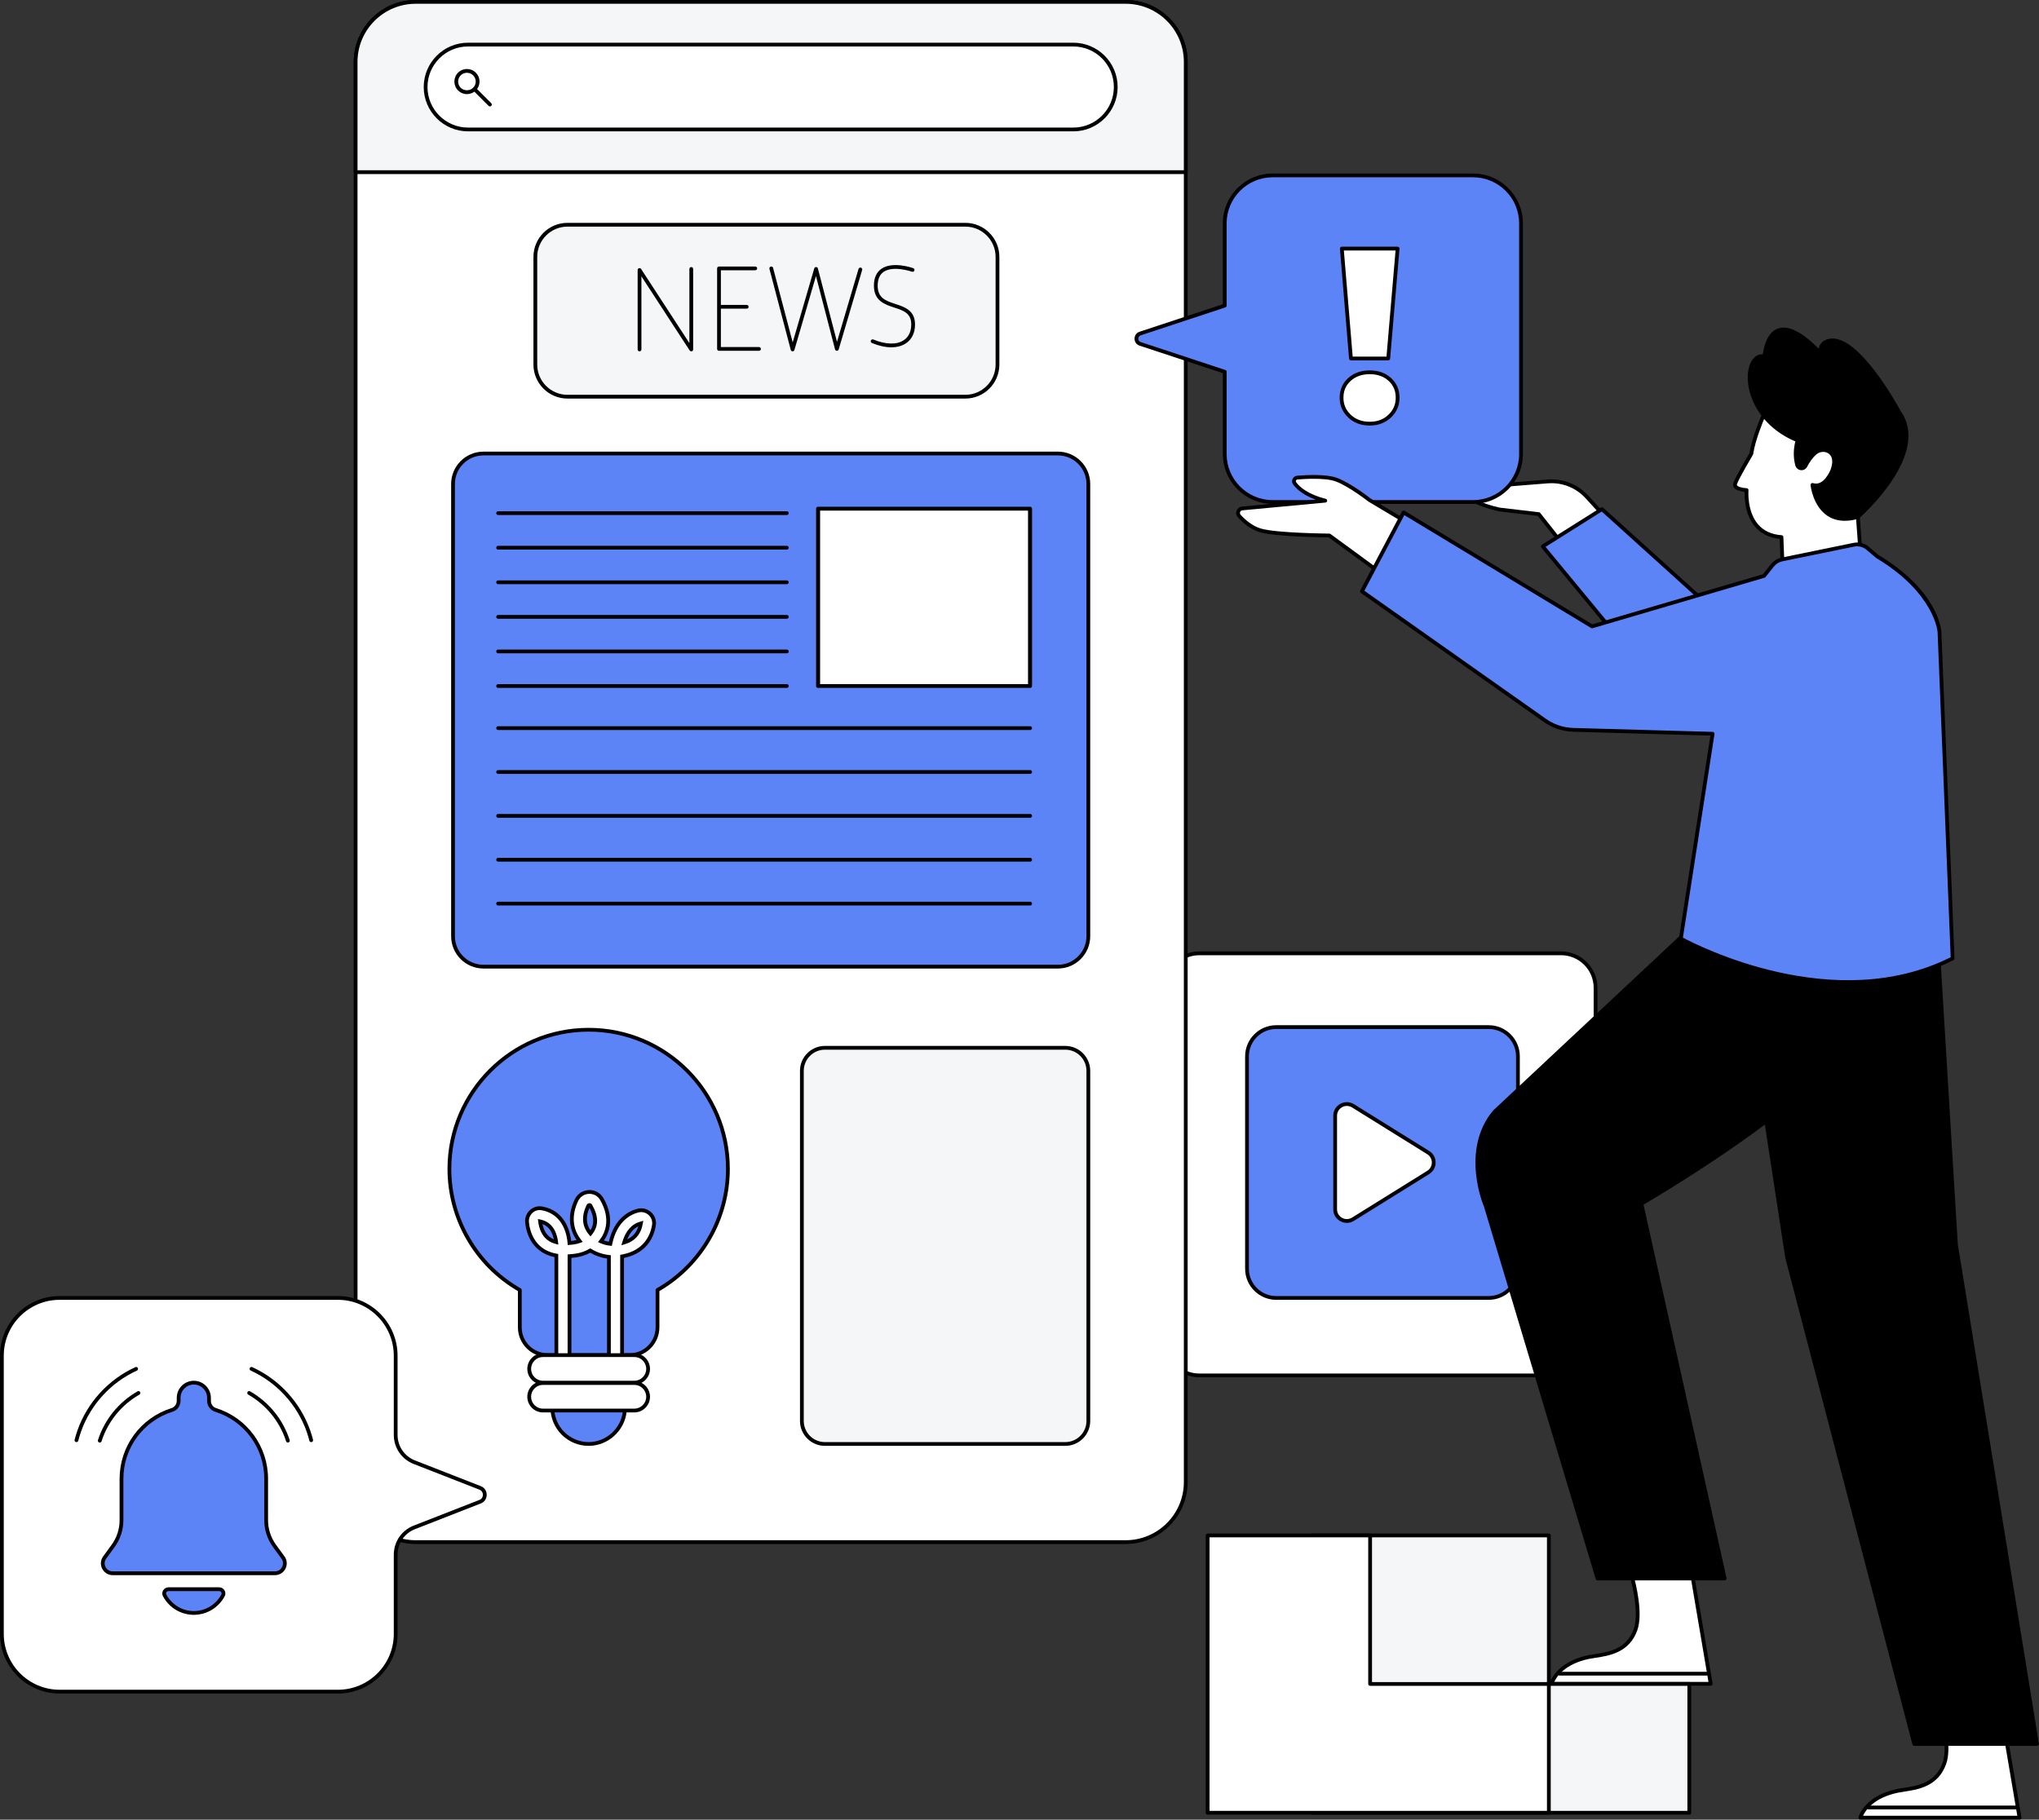 <?xml version="1.0" encoding="UTF-8"?>
<!DOCTYPE svg PUBLIC '-//W3C//DTD SVG 1.0//EN'
          'http://www.w3.org/TR/2001/REC-SVG-20010904/DTD/svg10.dtd'>
<svg height="402.4" preserveAspectRatio="xMidYMid meet" version="1.0" viewBox="0.0 0.0 450.8 402.4" width="450.8" xmlns="http://www.w3.org/2000/svg" xmlns:xlink="http://www.w3.org/1999/xlink" zoomAndPan="magnify"
><rect x="0.0" y="0.0" width="450.8" height="402.4" fill="#333333" stroke="none"/><g
  ><g
    ><g id="change1_4"
      ><path d="M446.496,401.95h-35.199c0,0,1.151-4.441,8.224-5.921c2.941-0.615,8.389-0.493,10.362-6.086 c1.489-4.219-1.031-12.501-1.031-12.501h13.488L446.496,401.95z" fill="#FFF"
      /></g
      ><g id="change2_8"
      ><path d="M446.497,402.366h-35.199c-0.129,0-0.251-0.059-0.329-0.162c-0.079-0.101-0.107-0.235-0.074-0.359 c0.05-0.192,1.298-4.708,8.543-6.225c0.453-0.094,0.966-0.172,1.515-0.256c2.933-0.444,6.949-1.053,8.539-5.56 c1.426-4.042-1.012-12.16-1.037-12.241c-0.038-0.126-0.015-0.263,0.064-0.369c0.079-0.107,0.202-0.169,0.335-0.169h13.487 c0.204,0,0.377,0.147,0.411,0.347l4.157,24.508c0.021,0.121-0.013,0.245-0.092,0.339 C446.736,402.313,446.62,402.366,446.497,402.366z M411.9,401.533h34.103l-4.016-23.675h-12.581 c0.537,1.934,2.182,8.505,0.87,12.222c-1.757,4.979-6.237,5.659-9.2,6.108c-0.534,0.08-1.031,0.156-1.47,0.248 C414.254,397.557,412.438,400.361,411.9,401.533z"
      /></g
    ></g
    ><g id="change1_5"
    ><path d="M446.041 399.709L413.068 399.709" fill="#FFF"
    /></g
    ><g id="change2_9"
    ><path d="M446.042,400.126h-32.973c-0.23,0-0.417-0.186-0.417-0.416s0.186-0.417,0.417-0.417h32.973c0.23,0,0.417,0.186,0.417,0.417 S446.272,400.126,446.042,400.126z"
    /></g
    ><g
    ><g id="change1_1"
      ><path d="M378.221,372.359h-35.199c0,0,1.151-4.441,8.224-5.921c2.941-0.615,8.389-0.493,10.362-6.086 c1.489-4.219-1.031-12.501-1.031-12.501h13.488L378.221,372.359z" fill="#FFF"
      /></g
      ><g id="change2_4"
      ><path d="M378.221,372.775h-35.199c-0.129,0-0.251-0.059-0.329-0.162c-0.079-0.101-0.107-0.235-0.074-0.359 c0.05-0.192,1.299-4.708,8.543-6.224c0.453-0.094,0.964-0.172,1.514-0.256c2.933-0.444,6.95-1.054,8.54-5.561 c1.427-4.043-1.012-12.16-1.037-12.241c-0.038-0.126-0.015-0.263,0.064-0.369c0.079-0.107,0.202-0.169,0.335-0.169h13.488 c0.204,0,0.377,0.147,0.411,0.347l4.156,24.508c0.021,0.121-0.013,0.245-0.092,0.339 C378.46,372.721,378.344,372.775,378.221,372.775z M343.624,371.942h34.103l-4.015-23.675h-12.582 c0.538,1.934,2.182,8.507,0.87,12.222c-1.757,4.98-6.237,5.659-9.201,6.109c-0.533,0.08-1.03,0.156-1.469,0.248 C345.979,367.965,344.163,370.769,343.624,371.942z"
      /></g
    ></g
    ><g id="change1_6"
    ><path d="M377.765 370.118L344.793 370.118" fill="#FFF"
    /></g
    ><g id="change2_10"
    ><path d="M377.766,370.534h-32.973c-0.23,0-0.417-0.186-0.417-0.417s0.186-0.416,0.417-0.416h32.973c0.23,0,0.417,0.186,0.417,0.416 S377.996,370.534,377.766,370.534z"
    /></g
    ><g id="change1_7"
    ><path d="M358.046,117.772l-10.191,5.605l-4.968-6.288l-2.675-3.393l-8.662-1.019 c-4.086-0.876-6.502-2.252-7.821-3.271c-0.596-0.464-0.311-1.422,0.438-1.498l17.978-1.439c3.281-0.263,6.499,1.006,8.718,3.437 l2.52,2.761L358.046,117.772z" fill="#FFF"
    /></g
    ><g id="change2_11"
    ><path d="M347.855,123.793c-0.124,0-0.245-0.055-0.327-0.158l-7.535-9.545l-8.491-0.999c-4.217-0.903-6.689-2.322-8.027-3.355 c-0.412-0.32-0.577-0.831-0.433-1.332c0.143-0.5,0.569-0.857,1.083-0.911l17.987-1.439c3.425-0.279,6.737,1.026,9.06,3.572 l7.183,7.866c0.086,0.094,0.124,0.223,0.104,0.349c-0.021,0.127-0.099,0.236-0.211,0.298l-10.191,5.605 C347.993,123.777,347.924,123.793,347.855,123.793z M343.011,106.851c-0.276,0-0.554,0.01-0.832,0.033l-17.978,1.439 c-0.257,0.027-0.34,0.244-0.358,0.309c-0.019,0.064-0.062,0.285,0.142,0.443c1.268,0.98,3.626,2.33,7.653,3.193l8.624,1.012 c0.109,0.013,0.211,0.069,0.278,0.156l7.423,9.405l9.417-5.18l-6.826-7.474C348.596,108.041,345.883,106.851,343.011,106.851z"
    /></g
    ><g id="change1_8"
    ><path d="M345.133,304.159h-79.976c-4.211,0-7.626-3.414-7.626-7.625v-78.09c0-4.211,3.414-7.626,7.626-7.626h79.976 c4.211,0,7.625,3.414,7.625,7.626v78.09C352.759,300.745,349.345,304.159,345.133,304.159z" fill="#FFF"
    /></g
    ><g id="change2_12"
    ><path d="M345.133,304.576h-79.976c-4.435,0-8.042-3.608-8.042-8.042v-78.09c0-4.435,3.608-8.041,8.042-8.041h79.976 c4.435,0,8.042,3.606,8.042,8.041v78.09C353.175,300.968,349.568,304.576,345.133,304.576z M265.157,211.235 c-3.975,0-7.209,3.234-7.209,7.208v78.09c0,3.975,3.234,7.209,7.209,7.209h79.976c3.975,0,7.209-3.234,7.209-7.209v-78.09 c0-3.974-3.234-7.208-7.209-7.208H265.157z"
    /></g
    ><g id="change3_2"
    ><path d="M329.135,287.026h-46.974c-3.568,0-6.46-2.892-6.46-6.46v-46.974c0-3.568,2.892-6.46,6.46-6.46h46.974 c3.568,0,6.46,2.892,6.46,6.46v46.974C335.595,284.134,332.703,287.026,329.135,287.026z" fill="#5C84F7"
    /></g
    ><g id="change2_13"
    ><path d="M329.135,287.443h-46.975c-3.793,0-6.877-3.084-6.877-6.877v-46.975c0-3.791,3.084-6.876,6.877-6.876h46.975 c3.793,0,6.877,3.084,6.877,6.876v46.975C336.012,284.358,332.928,287.443,329.135,287.443z M282.161,227.549 c-3.332,0-6.044,2.711-6.044,6.043v46.975c0,3.332,2.712,6.044,6.044,6.044h46.975c3.332,0,6.044-2.712,6.044-6.044v-46.975 c0-3.332-2.712-6.043-6.044-6.043H282.161z"
    /></g
    ><g id="change1_9"
    ><path d="M295.185,246.739v20.679c0,2.028,2.229,3.267,3.951,2.196l16.624-10.339c1.627-1.012,1.627-3.379,0-4.391 l-16.624-10.339C297.414,243.473,295.185,244.711,295.185,246.739z" fill="#FFF"
    /></g
    ><g id="change2_14"
    ><path d="M297.773,270.427c-0.499,0-1.001-0.128-1.461-0.384c-0.967-0.537-1.544-1.518-1.544-2.625V246.74 c0-1.106,0.577-2.087,1.543-2.625c0.968-0.539,2.107-0.511,3.046,0.074l16.623,10.34c0.888,0.551,1.418,1.504,1.418,2.55 c0,1.045-0.53,1.997-1.418,2.549l-16.623,10.339C298.866,270.273,298.32,270.427,297.773,270.427z M297.773,244.566 c-0.362,0-0.724,0.092-1.056,0.278c-0.698,0.387-1.116,1.096-1.116,1.895v20.679c0,0.799,0.418,1.508,1.116,1.895 c0.699,0.387,1.522,0.366,2.2-0.053l16.623-10.339c0.641-0.399,1.024-1.088,1.024-1.842c0-0.755-0.383-1.444-1.024-1.843 l-16.623-10.34C298.562,244.677,298.168,244.566,297.773,244.566z"
    /></g
    ><g id="change1_10"
    ><path d="M248.876,341.02H91.902c-7.333,0-13.279-5.945-13.279-13.279V13.695c0-7.334,5.945-13.279,13.279-13.279 h156.975c7.334,0,13.279,5.945,13.279,13.279v314.047C262.155,335.075,256.21,341.02,248.876,341.02z" fill="#FFF"
    /></g
    ><g id="change2_15"
    ><path d="M248.877,341.437H91.902c-7.551,0-13.695-6.144-13.695-13.695V13.695C78.207,6.144,84.35,0,91.902,0h156.975 c7.551,0,13.695,6.144,13.695,13.695v314.047C262.572,335.293,256.428,341.437,248.877,341.437z M91.902,0.833 c-7.092,0-12.862,5.77-12.862,12.862v314.047c0,7.092,5.77,12.862,12.862,12.862h156.975c7.092,0,12.862-5.77,12.862-12.862V13.695 c0-7.092-5.77-12.862-12.862-12.862H91.902z"
    /></g
    ><g id="change4_1"
    ><path d="M248.876,0.416H91.902c-7.334,0-13.279,5.945-13.279,13.279v24.378h183.532V13.695 C262.155,6.361,256.21,0.416,248.876,0.416z" fill="#F5F6F7"
    /></g
    ><g id="change2_16"
    ><path d="M262.155,38.489H78.623c-0.23,0-0.416-0.186-0.416-0.416V13.695C78.207,6.144,84.35,0,91.902,0h156.975 c7.551,0,13.695,6.144,13.695,13.695v24.377C262.572,38.303,262.386,38.489,262.155,38.489z M79.04,37.656h182.699V13.695 c0-7.092-5.77-12.862-12.862-12.862H91.902c-7.092,0-12.862,5.77-12.862,12.862V37.656z"
    /></g
    ><g id="change4_2"
    ><path d="M213.427,87.721h-87.965c-3.924,0-7.105-3.181-7.105-7.105V56.805c0-3.924,3.181-7.105,7.105-7.105h87.965 c3.924,0,7.105,3.181,7.105,7.105v23.811C220.532,84.54,217.351,87.721,213.427,87.721z" fill="#F5F6F7"
    /></g
    ><g id="change2_17"
    ><path d="M213.426,88.138h-87.965c-4.147,0-7.521-3.374-7.521-7.522V56.805c0-4.149,3.374-7.522,7.521-7.522h87.965 c4.149,0,7.522,3.374,7.522,7.522v23.811C220.949,84.764,217.575,88.138,213.426,88.138z M125.462,50.116 c-3.688,0-6.688,3.001-6.688,6.689v23.811c0,3.688,3,6.689,6.688,6.689h87.965c3.688,0,6.689-3.002,6.689-6.689V56.805 c0-3.688-3.001-6.689-6.689-6.689H125.462z"
    /></g
    ><g id="change3_3"
    ><path d="M233.894,213.764H106.885c-3.714,0-6.726-3.011-6.726-6.726v-100.02c0-3.714,3.011-6.726,6.726-6.726 h127.009c3.714,0,6.726,3.011,6.726,6.726v100.02C240.619,210.753,237.608,213.764,233.894,213.764z" fill="#5C84F7"
    /></g
    ><g id="change2_18"
    ><path d="M233.894,214.18H106.885c-3.938,0-7.142-3.204-7.142-7.142v-100.02c0-3.939,3.204-7.143,7.142-7.143h127.009 c3.938,0,7.142,3.204,7.142,7.143v100.02C241.036,210.976,237.832,214.18,233.894,214.18z M106.885,100.708 c-3.478,0-6.309,2.83-6.309,6.31v100.02c0,3.478,2.83,6.309,6.309,6.309h127.009c3.478,0,6.309-2.83,6.309-6.309v-100.02 c0-3.48-2.83-6.31-6.309-6.31H106.885z"
    /></g
    ><g
    ><defs
      ><g id="change2_2"
        ><path d="M180.845 112.481H227.758V151.707H180.845z" id="a"
        /></g
      ></defs
      ><defs
      ><g id="change2_59"
        ><path d="M227.758,152.123h-46.913 c-0.23,0-0.416-0.186-0.416-0.416v-39.225c0-0.23,0.186-0.416,0.416-0.416h46.913c0.23,0,0.416,0.186,0.416,0.416v39.225 C228.175,151.936,227.988,152.123,227.758,152.123z M181.262,151.29h46.08v-38.392h-46.08V151.29z" id="b"
        /></g
      ></defs
      ><use fill="#FFF" overflow="visible" xlink:actuate="onLoad" xlink:href="#a" xlink:show="embed" xlink:type="simple"
      /><use overflow="visible" xlink:actuate="onLoad" xlink:href="#b" xlink:show="embed" xlink:type="simple"
      /><clipPath id="c"
      ><use overflow="visible" xlink:actuate="onLoad" xlink:href="#a" xlink:show="embed" xlink:type="simple"
      /></clipPath
      ><clipPath clip-path="url(#c)" id="d"
      ><use overflow="visible" xlink:actuate="onLoad" xlink:href="#b" xlink:show="embed" xlink:type="simple"
      /></clipPath
      ><g id="change1_3"
      ><path clip-path="url(#d)" d="M180.845 112.481H227.758V151.707H180.845z" fill="#FFF"
      /></g
      ><g id="change2_5"
      ><path clip-path="url(#d)" d="M227.758,152.123h-46.913 c-0.23,0-0.416-0.186-0.416-0.416v-39.225c0-0.23,0.186-0.416,0.416-0.416h46.913c0.23,0,0.416,0.186,0.416,0.416v39.225 C228.175,151.936,227.988,152.123,227.758,152.123z M181.262,151.29h46.08v-38.392h-46.08V151.29z"
      /></g
    ></g
    ><g id="change3_4"
    ><path d="M252.074,73.759l18.703-6.176V49.385c0-5.852,4.744-10.596,10.596-10.596h44.306 c5.852,0,10.596,4.744,10.596,10.596v51.029c0,5.852-4.744,10.596-10.596,10.596h-44.306c-5.852,0-10.596-4.744-10.596-10.596 V82.215l-18.703-6.176C250.975,75.677,250.975,74.122,252.074,73.759z" fill="#5C84F7"
    /></g
    ><g id="change2_19"
    ><path d="M325.68,111.427h-44.306c-6.073,0-11.014-4.94-11.014-11.012V82.517l-18.417-6.082c-0.675-0.222-1.11-0.825-1.11-1.536 s0.435-1.313,1.11-1.536l0,0l18.417-6.081V49.385c0-6.073,4.941-11.012,11.014-11.012h44.306c6.073,0,11.012,4.94,11.012,11.012 v51.029C336.693,106.487,331.753,111.427,325.68,111.427z M252.204,74.155L252.204,74.155c-0.396,0.131-0.537,0.471-0.537,0.745 s0.142,0.613,0.537,0.745l18.704,6.176c0.171,0.056,0.286,0.215,0.286,0.396v18.199c0,5.613,4.567,10.18,10.181,10.18h44.306 c5.613,0,10.18-4.566,10.18-10.18V49.385c0-5.613-4.566-10.18-10.18-10.18h-44.306c-5.613,0-10.181,4.566-10.181,10.18v18.199 c0,0.18-0.115,0.34-0.286,0.396L252.204,74.155z"
    /></g
    ><g id="change1_11"
    ><path d="M298.352,92.019c-1.166-1.11-1.747-2.465-1.747-4.067c0-1.638,0.582-2.984,1.747-4.04 c1.165-1.055,2.657-1.583,4.477-1.583s3.304,0.528,4.45,1.583c1.147,1.056,1.719,2.402,1.719,4.04c0,1.602-0.582,2.957-1.746,4.067 c-1.166,1.11-2.64,1.665-4.423,1.665C301.009,93.684,299.516,93.129,298.352,92.019z M296.659,54.975h12.339l-2.074,24.296h-8.244 L296.659,54.975z" fill="#FFF"
    /></g
    ><g id="change2_20"
    ><path d="M302.828,94.101c-1.922,0-3.525-0.598-4.764-1.779l0,0c-1.246-1.187-1.877-2.656-1.877-4.37 c0-1.753,0.634-3.217,1.884-4.35c1.239-1.121,2.84-1.69,4.757-1.69c1.92,0,3.512,0.569,4.733,1.693 c1.23,1.133,1.853,2.595,1.853,4.348c0,1.712-0.631,3.183-1.875,4.368C306.298,93.503,304.714,94.101,302.828,94.101z M302.828,82.745c-1.704,0-3.117,0.497-4.196,1.476c-1.084,0.982-1.611,2.202-1.611,3.731c0,1.497,0.529,2.728,1.618,3.765v0.001 c1.08,1.027,2.488,1.55,4.189,1.55c1.688,0,3.04-0.507,4.136-1.551c1.088-1.037,1.617-2.267,1.617-3.765 c0-1.53-0.519-2.751-1.586-3.733C305.934,83.24,304.533,82.745,302.828,82.745z M306.923,79.688h-8.244 c-0.216,0-0.398-0.166-0.415-0.382l-2.021-24.296c-0.009-0.116,0.029-0.232,0.108-0.318c0.079-0.085,0.191-0.134,0.307-0.134 h12.339c0.116,0,0.228,0.049,0.307,0.135s0.119,0.2,0.108,0.316l-2.074,24.296C307.32,79.522,307.14,79.688,306.923,79.688z M299.063,78.855h7.477l2.003-23.463h-11.432L299.063,78.855z"
    /></g
    ><g id="change2_21"
    ><path d="M152.831,77.695c-0.138,0-0.271-0.069-0.349-0.188l-10.674-16.394v16.166c0,0.23-0.186,0.416-0.416,0.416 s-0.416-0.186-0.416-0.416v-17.57c0-0.185,0.121-0.347,0.298-0.4c0.177-0.052,0.366,0.017,0.468,0.172l10.674,16.394V59.473 c0-0.23,0.186-0.416,0.416-0.416s0.416,0.186,0.416,0.416v17.805c0,0.185-0.121,0.347-0.298,0.4 C152.91,77.69,152.871,77.695,152.831,77.695z"
    /></g
    ><g id="change2_22"
    ><path d="M167.807,77.577h-8.845c-0.23,0-0.416-0.186-0.416-0.416V59.354c0-0.23,0.186-0.416,0.416-0.416h8.019 c0.23,0,0.416,0.186,0.416,0.416s-0.186,0.416-0.416,0.416h-7.603v16.974h8.429c0.23,0,0.416,0.186,0.416,0.416 S168.038,77.577,167.807,77.577z"
    /></g
    ><g id="change2_23"
    ><path d="M165.094,68.261h-6.013c-0.23,0-0.416-0.186-0.416-0.416c0-0.23,0.186-0.416,0.416-0.416h6.013 c0.23,0,0.416,0.186,0.416,0.416C165.511,68.075,165.325,68.261,165.094,68.261z"
    /></g
    ><g id="change2_24"
    ><path d="M175.236,77.695c-0.002,0-0.003,0-0.006,0c-0.187-0.002-0.35-0.129-0.398-0.311l-4.717-17.924 c-0.058-0.222,0.074-0.45,0.298-0.51c0.219-0.06,0.449,0.074,0.51,0.298l4.335,16.47l4.766-16.362c0.052-0.178,0.215-0.3,0.4-0.3 c0.002,0,0.003,0,0.006,0c0.187,0.002,0.35,0.13,0.398,0.312l4.222,16.234l4.763-16.13c0.066-0.219,0.296-0.346,0.519-0.282 c0.22,0.065,0.347,0.298,0.282,0.519l-5.189,17.57c-0.052,0.177-0.215,0.298-0.4,0.298c-0.002,0-0.005,0-0.007,0 c-0.187-0.002-0.349-0.13-0.397-0.312l-4.22-16.223l-4.764,16.352C175.584,77.573,175.421,77.695,175.236,77.695z"
    /></g
    ><g id="change2_25"
    ><path d="M197.057,76.802c-1.304,0-2.766-0.319-4.293-0.954c-0.213-0.088-0.313-0.333-0.225-0.546 c0.088-0.212,0.333-0.315,0.546-0.225c2.723,1.135,5.179,1.192,6.732,0.156c1.081-0.72,1.652-1.93,1.652-3.497 c0-2.493-1.736-3.062-3.746-3.72c-2.144-0.702-4.574-1.498-4.508-4.98c0.03-1.646,0.59-2.857,1.662-3.598 c2.499-1.722,6.846-0.205,7.03-0.14c0.218,0.078,0.33,0.316,0.254,0.533c-0.078,0.218-0.316,0.328-0.533,0.254 c-0.042-0.016-4.137-1.441-6.278,0.04c-0.839,0.581-1.277,1.566-1.303,2.928c-0.054,2.865,1.794,3.47,3.935,4.172 c2.025,0.663,4.32,1.415,4.32,4.513c0,1.859-0.699,3.309-2.022,4.19C199.406,76.512,198.303,76.802,197.057,76.802z"
    /></g
    ><g id="change2_26"
    ><path d="M173.96,113.891h-63.831c-0.23,0-0.416-0.186-0.416-0.416s0.186-0.416,0.416-0.416h63.831c0.23,0,0.416,0.186,0.416,0.416 S174.191,113.891,173.96,113.891z"
    /></g
    ><g id="change2_27"
    ><path d="M173.96,121.538h-63.831c-0.23,0-0.416-0.186-0.416-0.416s0.186-0.416,0.416-0.416h63.831c0.23,0,0.416,0.186,0.416,0.416 S174.191,121.538,173.96,121.538z"
    /></g
    ><g id="change2_28"
    ><path d="M173.96,129.183h-63.831c-0.23,0-0.416-0.186-0.416-0.416s0.186-0.416,0.416-0.416h63.831c0.23,0,0.416,0.186,0.416,0.416 S174.191,129.183,173.96,129.183z"
    /></g
    ><g id="change2_29"
    ><path d="M173.96,136.83h-63.831c-0.23,0-0.416-0.186-0.416-0.416s0.186-0.416,0.416-0.416h63.831c0.23,0,0.416,0.186,0.416,0.416 S174.191,136.83,173.96,136.83z"
    /></g
    ><g id="change2_30"
    ><path d="M173.96,144.477h-63.831c-0.23,0-0.416-0.186-0.416-0.416s0.186-0.416,0.416-0.416h63.831c0.23,0,0.416,0.186,0.416,0.416 S174.191,144.477,173.96,144.477z"
    /></g
    ><g id="change2_31"
    ><path d="M173.96,152.123h-63.831c-0.23,0-0.416-0.186-0.416-0.416s0.186-0.416,0.416-0.416h63.831c0.23,0,0.416,0.186,0.416,0.416 S174.191,152.123,173.96,152.123z"
    /></g
    ><g id="change2_32"
    ><path d="M227.758,161.432H110.129c-0.23,0-0.416-0.186-0.416-0.416s0.186-0.416,0.416-0.416h117.629 c0.23,0,0.416,0.186,0.416,0.416S227.988,161.432,227.758,161.432z"
    /></g
    ><g id="change2_33"
    ><path d="M227.758,171.134H110.129c-0.23,0-0.416-0.186-0.416-0.416c0-0.23,0.186-0.416,0.416-0.416h117.629 c0.23,0,0.416,0.186,0.416,0.416C228.175,170.948,227.988,171.134,227.758,171.134z"
    /></g
    ><g id="change2_34"
    ><path d="M227.758,180.838H110.129c-0.23,0-0.416-0.186-0.416-0.416c0-0.23,0.186-0.416,0.416-0.416h117.629 c0.23,0,0.416,0.186,0.416,0.416C228.175,180.652,227.988,180.838,227.758,180.838z"
    /></g
    ><g id="change2_35"
    ><path d="M227.758,190.541H110.129c-0.23,0-0.416-0.186-0.416-0.416s0.186-0.416,0.416-0.416h117.629 c0.23,0,0.416,0.186,0.416,0.416S227.988,190.541,227.758,190.541z"
    /></g
    ><g id="change2_36"
    ><path d="M227.758,200.244H110.129c-0.23,0-0.416-0.186-0.416-0.416s0.186-0.416,0.416-0.416h117.629 c0.23,0,0.416,0.186,0.416,0.416S227.988,200.244,227.758,200.244z"
    /></g
    ><g
    ><g
      ><g id="change3_1"
        ><path d="M160.931,258.506c0-17.003-13.784-30.787-30.787-30.787s-30.787,13.784-30.787,30.787 c0,11.467,6.269,21.468,15.567,26.766v8.257c0,3.392,2.75,6.142,6.142,6.142h18.157c3.392,0,6.142-2.75,6.142-6.142v-8.257 C154.662,279.974,160.931,269.973,160.931,258.506z" fill="#5C84F7"
        /></g
        ><g id="change2_7"
        ><path d="M139.223,300.087h-18.158c-3.616,0-6.558-2.942-6.558-6.558v-8.017c-9.609-5.574-15.567-15.9-15.567-27.007 c0-17.206,13.998-31.204,31.204-31.204s31.204,13.998,31.204,31.204c0,11.107-5.958,21.433-15.567,27.007v8.017 C145.781,297.145,142.839,300.087,139.223,300.087z M130.144,228.135c-16.747,0-30.371,13.624-30.371,30.371 c0,10.889,5.884,21.006,15.357,26.404c0.13,0.073,0.211,0.212,0.211,0.362v8.258c0,3.156,2.569,5.725,5.725,5.725h18.158 c3.156,0,5.725-2.569,5.725-5.725v-8.258c0-0.15,0.08-0.289,0.211-0.362c9.472-5.398,15.357-15.515,15.357-26.404 C160.515,241.759,146.891,228.135,130.144,228.135z"
        /></g
      ></g
    ></g
    ><g
    ><g
      ><g id="change3_9"
        ><path d="M138.133,312.056c-0.391,4.097-3.873,7.263-7.989,7.263c-4.403,0-8.025-3.623-8.025-8.025 s3.623-8.025,8.025-8.025s8.025,3.623,8.025,8.025L138.133,312.056z" fill="#5C84F7"
        /></g
        ><g id="change2_3"
        ><path d="M130.144,319.735c-4.655,0-8.441-3.787-8.441-8.441c0-4.656,3.787-8.443,8.441-8.443c4.655,0,8.441,3.787,8.441,8.443 l-0.036,0.782c0,0.007-0.001,0.013-0.001,0.02C138.139,316.38,134.447,319.735,130.144,319.735z M130.144,303.684 c-4.195,0-7.608,3.415-7.608,7.61c0,4.195,3.413,7.608,7.608,7.608c3.875,0,7.2-3.02,7.572-6.877l0.036-0.752 C137.753,307.099,134.339,303.684,130.144,303.684z M138.133,312.056h0.01H138.133z"
        /></g
      ></g
    ></g
    ><g
    ><g
      ><g id="change1_17"
        ><path d="M120.043,311.923h20.202c1.681,0,3.044-1.363,3.044-3.044l0,0c0-1.681-1.363-3.044-3.044-3.044h-20.202 c-1.681,0-3.044,1.363-3.044,3.044l0,0C116.999,310.56,118.362,311.923,120.043,311.923z" fill="#FFF"
        /></g
        ><g id="change2_56"
        ><path d="M140.245,312.34h-20.202c-1.908,0-3.46-1.552-3.46-3.461c0-1.908,1.552-3.46,3.46-3.46h20.202 c1.909,0,3.461,1.552,3.461,3.46C143.706,310.788,142.154,312.34,140.245,312.34z M120.043,306.252 c-1.448,0-2.627,1.178-2.627,2.627c0,1.448,1.178,2.628,2.627,2.628h20.202c1.448,0,2.628-1.18,2.628-2.628 c0-1.448-1.18-2.627-2.628-2.627H120.043z"
        /></g
      ></g
    ></g
    ><g
    ><g
      ><g id="change1_18"
        ><path d="M137.533,301.054h-2.905v-23.104c-1.481-0.156-2.888-0.638-4.123-1.41 c-0.966,0.558-2.054,0.937-3.209,1.105c-0.476,0.07-0.938,0.118-1.386,0.147v23.262h-2.905v-23.398 c-1.368-0.241-2.548-0.746-3.53-1.511c-2.117-1.653-2.771-4.086-2.948-5.837c-0.09-0.887,0.247-1.779,0.902-2.385 c0.648-0.602,1.517-0.858,2.383-0.703c4.488,0.805,5.895,4.812,6.092,7.661c0.314-0.025,0.638-0.061,0.972-0.11 c0.445-0.065,0.874-0.175,1.28-0.326c-2.039-2.564-2.289-5.763-0.692-9.062c0.515-1.065,1.571-1.753,2.756-1.795 c1.168-0.05,2.25,0.56,2.827,1.568c2.605,4.547,1.085,7.75-0.183,9.354c0.648,0.287,1.346,0.473,2.071,0.55 c1.093-5.253,4.201-6.856,6.092-7.343c0.944-0.244,1.936,0.005,2.656,0.661c0.712,0.65,1.046,1.604,0.894,2.552 c-0.61,3.771-3.108,6.217-7.044,6.91V301.054z M141.696,270.546c-1.775,0.48-3.028,1.917-3.694,4.207 C140.106,274.122,141.319,272.737,141.696,270.546z M119.409,270.101c0.14,1.148,0.563,2.747,1.854,3.754 c0.472,0.369,1.038,0.642,1.695,0.819C122.776,273.092,122.058,270.638,119.409,270.101z M130.334,266.492 c-0.004,0-0.008,0-0.011,0c-0.078,0.003-0.183,0.032-0.243,0.156c-1.137,2.349-0.982,4.406,0.459,6.12 c1.394-1.702,1.39-3.72-0.011-6.167C130.51,266.571,130.465,266.492,130.334,266.492z" fill="#FFF"
        /></g
        ><g id="change2_60"
        ><path d="M137.95,301.47h-3.739v-23.152c-1.317-0.188-2.59-0.632-3.715-1.295c-0.966,0.523-2.021,0.871-3.14,1.035 c-0.351,0.05-0.693,0.091-1.03,0.12v23.292h-3.739v-23.471c-1.29-0.273-2.422-0.786-3.37-1.526 c-2.231-1.74-2.921-4.29-3.106-6.123c-0.102-1.017,0.284-2.039,1.033-2.734c0.747-0.691,1.745-0.984,2.74-0.807 c5.111,0.917,6.176,5.625,6.396,7.618c0.176-0.019,0.354-0.042,0.535-0.069c0.221-0.031,0.441-0.077,0.657-0.134 c-1.808-2.608-1.95-5.789-0.384-9.023c0.582-1.205,1.776-1.984,3.118-2.029c1.312-0.065,2.542,0.624,3.203,1.778 c2.525,4.407,1.306,7.631,0.113,9.372c0.351,0.122,0.715,0.214,1.089,0.275c1.222-5.227,4.462-6.807,6.314-7.283 c1.075-0.279,2.214,0.005,3.04,0.757c0.817,0.743,1.199,1.837,1.025,2.926c-0.622,3.843-3.117,6.383-7.04,7.19V301.47z M135.044,300.638h2.073v-23.146l0.344-0.06c3.745-0.658,6.125-2.991,6.705-6.566c0.13-0.81-0.155-1.623-0.763-2.177 c-0.618-0.564-1.467-0.776-2.27-0.567c-1.708,0.439-4.731,1.936-5.789,7.024l-0.077,0.37l-0.376-0.041 c-0.767-0.08-1.505-0.277-2.195-0.583l-0.492-0.219l0.334-0.421c1.134-1.434,2.663-4.498,0.148-8.888 c-0.504-0.882-1.451-1.386-2.447-1.359c-1.034,0.036-1.952,0.633-2.399,1.559c-1.517,3.132-1.288,6.194,0.642,8.622l0.359,0.451 l-0.541,0.199c-0.441,0.163-0.899,0.279-1.365,0.348c-0.346,0.05-0.677,0.087-1,0.112l-0.42,0.033l-0.029-0.419 c-0.102-1.484-0.821-6.395-5.749-7.279c-0.738-0.133-1.474,0.087-2.025,0.598c-0.56,0.518-0.847,1.28-0.77,2.038 c0.169,1.671,0.789,3.989,2.789,5.549c0.923,0.72,2.049,1.202,3.346,1.43l0.344,0.06v23.331h2.073V277.4l0.391-0.024 c0.436-0.027,0.888-0.076,1.352-0.143c1.098-0.161,2.128-0.514,3.06-1.053l0.216-0.126l0.213,0.133 c1.173,0.733,2.537,1.199,3.946,1.35l0.372,0.04V300.638z M137.388,275.374l0.214-0.736c0.704-2.426,2.082-3.979,3.985-4.494 l0.631-0.171l-0.111,0.645c-0.401,2.337-1.743,3.862-3.985,4.536L137.388,275.374z M141.119,271.2 c-1.071,0.503-1.888,1.459-2.44,2.855C139.92,273.483,140.725,272.54,141.119,271.2z M123.444,275.236l-0.593-0.159 c-0.71-0.191-1.33-0.491-1.845-0.893c-1.098-0.857-1.794-2.252-2.01-4.032l-0.07-0.574l0.567,0.115 c2.948,0.598,3.697,3.348,3.881,4.934L123.444,275.236z M119.926,270.68c0.201,0.978,0.643,2.106,1.594,2.848 c0.27,0.211,0.578,0.389,0.921,0.532C122.172,272.707,121.501,271.262,119.926,270.68z M130.543,273.42l-0.323-0.384 c-1.558-1.85-1.73-4.06-0.515-6.57c0.102-0.214,0.298-0.355,0.532-0.385l0.098-0.007c0.243,0,0.448,0.12,0.561,0.328 c1.493,2.605,1.483,4.777-0.034,6.629L130.543,273.42z M130.329,267.103c-0.834,1.881-0.766,3.548,0.202,4.968 C131.429,270.677,131.361,269.045,130.329,267.103z M130.457,266.828c-0.001,0-0.001,0.001-0.001,0.001 S130.456,266.828,130.457,266.828z M130.165,266.808c0.001,0.002,0.002,0.003,0.002,0.005 C130.167,266.811,130.166,266.809,130.165,266.808z M130.334,266.493v-0.001V266.493z"
        /></g
      ></g
    ></g
    ><g
    ><g
      ><g id="change1_2"
        ><path d="M120.043,305.759h20.202c1.681,0,3.044-1.363,3.044-3.044v0c0-1.681-1.363-3.044-3.044-3.044h-20.202 c-1.681,0-3.044,1.363-3.044,3.044v0C116.999,304.396,118.362,305.759,120.043,305.759z" fill="#FFF"
        /></g
        ><g id="change2_1"
        ><path d="M140.245,306.175h-20.202c-1.908,0-3.46-1.552-3.46-3.46c0-1.909,1.552-3.461,3.46-3.461h20.202 c1.909,0,3.461,1.552,3.461,3.461C143.706,304.623,142.154,306.175,140.245,306.175z M120.043,300.087 c-1.448,0-2.627,1.18-2.627,2.628s1.178,2.627,2.627,2.627h20.202c1.448,0,2.628-1.178,2.628-2.627s-1.18-2.628-2.628-2.628 H120.043z"
        /></g
      ></g
    ></g
    ><g id="change4_3"
    ><path d="M235.526,319.319h-53.148c-2.813,0-5.093-2.28-5.093-5.093v-77.422c0-2.813,2.28-5.093,5.093-5.093h53.148 c2.813,0,5.093,2.28,5.093,5.093v77.422C240.619,317.039,238.339,319.319,235.526,319.319z" fill="#F5F6F7"
    /></g
    ><g id="change2_37"
    ><path d="M235.526,319.735h-53.148c-3.039,0-5.51-2.471-5.51-5.51v-77.421c0-3.039,2.471-5.51,5.51-5.51h53.148 c3.039,0,5.51,2.471,5.51,5.51v77.421C241.036,317.264,238.565,319.735,235.526,319.735z M182.378,232.128 c-2.578,0-4.677,2.099-4.677,4.677v77.421c0,2.578,2.099,4.677,4.677,4.677h53.148c2.578,0,4.677-2.099,4.677-4.677v-77.421 c0-2.578-2.099-4.677-4.677-4.677H182.378z"
    /></g
    ><g id="change1_12"
    ><path d="M316.745,118.913l-6.46,11.494l-9.915-7.259l-6.46-4.73c0,0-11.722-0.087-15.259-1.134 c-2.02-0.6-3.643-2.04-4.664-3.165c-0.56-0.617-0.178-1.607,0.651-1.684l18.366-1.717c-4.036-1.032-5.914-2.69-6.761-3.808 c-0.386-0.51-0.052-1.244,0.586-1.296c2.091-0.169,6.312-0.378,8.554,0.433c3.058,1.105,7.361,4.502,7.361,4.502l5.515,3.295 L316.745,118.913z" fill="#FFF"
    /></g
    ><g id="change2_38"
    ><path d="M310.285,130.824c-0.087,0-0.174-0.027-0.247-0.08l-16.265-11.909c-1.38-0.013-11.851-0.145-15.24-1.148 c-2.117-0.629-3.808-2.134-4.854-3.284c-0.366-0.404-0.472-0.969-0.276-1.476c0.197-0.507,0.655-0.853,1.196-0.904l16.284-1.522 c-2.751-1.018-4.209-2.33-4.971-3.338c-0.273-0.361-0.326-0.824-0.141-1.238c0.184-0.411,0.577-0.688,1.025-0.724 c2.277-0.185,6.439-0.371,8.73,0.455c3.085,1.116,7.299,4.427,7.477,4.567l13.956,8.332c0.194,0.116,0.261,0.365,0.149,0.563 l-6.46,11.494c-0.058,0.104-0.158,0.178-0.275,0.202C310.345,130.821,310.314,130.824,310.285,130.824z M290.466,105.877 c-1.44,0-2.791,0.088-3.602,0.154c-0.148,0.012-0.271,0.099-0.332,0.234c-0.028,0.063-0.08,0.228,0.045,0.394 c0.849,1.124,2.672,2.67,6.531,3.656c0.197,0.05,0.328,0.234,0.312,0.436c-0.015,0.202-0.175,0.364-0.377,0.383l-18.366,1.717 c-0.228,0.021-0.414,0.162-0.497,0.375c-0.083,0.214-0.04,0.443,0.115,0.614c0.975,1.073,2.542,2.471,4.474,3.045 c3.441,1.019,15.027,1.116,15.145,1.117c0.087,0,0.172,0.028,0.243,0.08l15.994,11.711l6.031-10.73l-13.652-8.155 c-0.087-0.065-4.33-3.399-7.289-4.469C294.034,106.003,292.186,105.877,290.466,105.877z"
    /></g
    ><g id="change2_39"
    ><path d="M383.971 205.392L395.117 278.079 423.222 385.656 450.359 385.656 432.429 275.171 428.068 203.453z"
    /></g
    ><g id="change2_40"
    ><path d="M450.359,386.072h-27.137c-0.19,0-0.356-0.128-0.404-0.311l-28.106-107.577l-11.153-72.729 c-0.019-0.116,0.014-0.236,0.09-0.327c0.076-0.092,0.186-0.148,0.304-0.152l44.098-1.939c0.237-0.013,0.421,0.164,0.435,0.391 l4.36,71.718l17.925,110.444c0.02,0.12-0.015,0.243-0.094,0.336C450.597,386.019,450.481,386.072,450.359,386.072z M423.544,385.239h26.325l-17.852-110.002l-4.339-71.35l-43.224,1.901l11.074,72.227L423.544,385.239z"
    /></g
    ><g id="change2_41"
    ><path d="M423.465,204.665c0,0,6.3,21.806-60.573,61.542l18.414,82.863H353.2l-24.714-82.379c0,0-5.33-12.115,1.938-20.837 l45.308-42.401L423.465,204.665z"
    /></g
    ><g id="change2_42"
    ><path d="M381.306,349.486h-28.105c-0.184,0-0.347-0.12-0.399-0.297l-24.715-82.378c-0.037-0.076-5.331-12.406,2.018-21.223 l45.342-42.44c0.08-0.074,0.162-0.105,0.296-0.112l47.732,1.212c0.181,0.005,0.34,0.126,0.39,0.301 c0.261,0.902,5.616,22.51-60.501,61.86l18.349,82.569c0.027,0.123-0.002,0.252-0.081,0.351 C381.552,349.429,381.433,349.486,381.306,349.486z M353.512,348.653h27.274l-18.301-82.356c-0.038-0.176,0.04-0.357,0.194-0.449 c34.333-20.401,48.927-35.939,55.123-45.381c5.817-8.864,5.507-14.135,5.318-15.394l-47.226-1.199l-45.183,42.285 c-6.98,8.38-1.895,20.246-1.843,20.365L353.512,348.653z"
    /></g
    ><g id="change1_13"
    ><path d="M389.988,91.686c0,0-2.244,4.985-2.791,8.662c0,0-3.126,5.258-3.57,6.588 c-0.443,1.33,2.525,1.441,2.525,1.441s-0.888,9.817,7.713,10.394l0.424,11.084l17.393-2.714l-2.486-34.385L389.988,91.686z" fill="#FFF"
    /></g
    ><g id="change2_43"
    ><path d="M394.289,130.272c-0.097,0-0.19-0.033-0.265-0.094c-0.092-0.076-0.147-0.187-0.151-0.306l-0.41-10.716 c-2.28-0.229-4.103-1.126-5.421-2.67c-2.283-2.672-2.369-6.458-2.327-7.724c-0.682-0.069-1.891-0.283-2.355-0.953 c-0.205-0.296-0.249-0.643-0.128-1.005c0.429-1.288,3.175-5.943,3.565-6.6c0.569-3.681,2.719-8.487,2.811-8.69 c0.07-0.157,0.228-0.256,0.404-0.245l19.208,1.071c0.209,0.012,0.377,0.177,0.392,0.386l2.486,34.385 c0.016,0.216-0.137,0.408-0.351,0.442l-17.394,2.714C394.332,130.271,394.31,130.272,394.289,130.272z M390.253,92.118 c-0.462,1.068-2.182,5.189-2.643,8.291c-0.008,0.054-0.027,0.105-0.055,0.151c-0.031,0.052-3.107,5.235-3.532,6.507 c-0.047,0.14-0.017,0.211,0.022,0.266c0.266,0.385,1.402,0.598,2.124,0.626c0.114,0.005,0.221,0.056,0.297,0.141 c0.076,0.086,0.113,0.199,0.102,0.313c-0.005,0.047-0.38,4.622,2.11,7.535c1.238,1.447,2.992,2.257,5.214,2.406 c0.213,0.015,0.38,0.187,0.389,0.4l0.406,10.617l16.551-2.583l-2.433-33.637L390.253,92.118z M387.197,100.348h0.01H387.197z"
    /></g
    ><g id="change2_44"
    ><path d="M419.884,91.158c0,0-10.337-19.305-16.56-15.348c0,0-1.152,0.786-0.792,2.339c-11.662-12.278-12.401,0.663-12.401,0.663 c-4.897-1.057-5.738,13.287,7.29,18.554c-0.391,1.41-0.661,3.367-0.095,5.448c0.08,0.293,0.282,0.539,0.559,0.662l0,0 c0.478,0.213,1.041,0.02,1.281-0.445c0.411-0.797,1.135-1.995,2.124-2.84c0.958-0.82,2.369-0.937,3.347-0.142 c0.791,0.643,1.237,1.826,0.467,3.987c0,0-1.617,4.125-4.391,3.199c0,0,0.973,9.668,10.041,7.077 C410.754,114.311,426.571,100.463,419.884,91.158z"
    /></g
    ><g id="change2_45"
    ><path d="M407.864,115.169c-1.473,0-2.773-0.379-3.888-1.135c-3.181-2.158-3.659-6.571-3.679-6.758 c-0.014-0.141,0.044-0.279,0.155-0.368c0.111-0.088,0.258-0.114,0.392-0.07c2.391,0.784,3.858-2.92,3.872-2.956 c0.591-1.659,0.477-2.844-0.342-3.511c-0.79-0.642-1.973-0.583-2.813,0.136c-0.925,0.792-1.611,1.914-2.023,2.714 c-0.342,0.66-1.142,0.942-1.822,0.635c-0.387-0.172-0.677-0.512-0.792-0.932c-0.555-2.038-0.329-3.96,0.002-5.313 c-8.823-3.745-11.587-12.012-10.171-16.618c0.542-1.764,1.624-2.729,3.003-2.652c0.148-1.258,0.781-4.758,3.296-5.68 c2.238-0.825,5.274,0.671,9.031,4.43c0.186-1.053,0.962-1.597,1.005-1.626c0.962-0.613,2.05-0.76,3.245-0.448 c6.121,1.605,13.44,15.058,13.905,15.92c2.826,3.957,2.112,9.322-2.066,15.519c-3.113,4.616-7.105,8.133-7.144,8.168 c-0.047,0.04-0.101,0.07-0.161,0.087C409.801,115.017,408.799,115.169,407.864,115.169z M401.222,107.772 c0.237,1.224,1.011,4.073,3.226,5.574c1.587,1.074,3.639,1.274,6.101,0.589c1.118-1.006,15.166-13.95,8.997-22.533 c-0.01-0.015-0.021-0.03-0.029-0.047c-0.074-0.14-7.556-14-13.394-15.53c-0.974-0.257-1.816-0.147-2.575,0.336 c-0.023,0.017-0.897,0.651-0.61,1.894c0.043,0.184-0.043,0.372-0.208,0.462c-0.165,0.087-0.369,0.057-0.5-0.08 c-3.801-4.002-6.87-5.731-8.888-4.993c-2.504,0.916-2.791,5.347-2.793,5.392c-0.007,0.121-0.067,0.234-0.164,0.307 c-0.095,0.073-0.219,0.106-0.341,0.076c-1.581-0.336-2.27,1.299-2.492,2.021c-1.115,3.624,0.683,11.962,10.026,15.74 c0.197,0.079,0.302,0.293,0.245,0.498c-0.35,1.258-0.65,3.185-0.094,5.227c0.049,0.177,0.168,0.32,0.326,0.39 c0.279,0.127,0.604,0.01,0.742-0.256c0.447-0.867,1.195-2.085,2.222-2.964c1.148-0.982,2.779-1.045,3.881-0.15 c0.772,0.627,1.502,1.909,0.598,4.45C405.427,104.356,403.948,108.084,401.222,107.772z M410.754,114.311h0.01H410.754z"
    /></g
    ><g id="change3_5"
    ><path d="M379.368 135.37L354.17 112.594 341.086 120.832 359.5 143.123z" fill="#5C84F7"
    /></g
    ><g id="change2_46"
    ><path d="M359.5,143.539c-0.122,0-0.241-0.054-0.321-0.151l-18.414-22.29c-0.077-0.092-0.109-0.213-0.091-0.332 c0.019-0.119,0.088-0.222,0.19-0.286l13.084-8.238c0.159-0.101,0.364-0.083,0.501,0.043l25.197,22.775 c0.107,0.097,0.157,0.242,0.131,0.385c-0.027,0.142-0.124,0.261-0.259,0.313l-19.868,7.753 C359.602,143.53,359.551,143.539,359.5,143.539z M341.709,120.933l17.919,21.692l18.958-7.398l-24.462-22.111L341.709,120.933z"
    /></g
    ><g id="change3_6"
    ><path d="M371.615,207.572c0,0,32.467,18.414,60.088,4.361l-2.907-72.203c0,0-0.485-8.722-13.811-16.718 l-2.034-1.743c-0.857-0.735-2.005-1.032-3.111-0.805l-15.848,3.251c-0.839,0.172-1.59,0.633-2.124,1.303l-1.859,2.335 l-38.02,11.165l-41.674-25.198l-9.207,17.445l40.214,28.376c1.897,1.401,4.178,2.188,6.535,2.254l30.784,0.867L371.615,207.572z" fill="#5C84F7"
    /></g
    ><g id="change2_47"
    ><path d="M408.604,217.594c-19.852,0-36.959-9.525-37.195-9.658c-0.15-0.086-0.233-0.256-0.206-0.427l6.953-44.841l-30.312-0.854 c-2.455-0.069-4.795-0.876-6.771-2.336l-40.207-28.37c-0.171-0.121-0.226-0.35-0.128-0.535l9.208-17.445 c0.053-0.102,0.147-0.177,0.257-0.207c0.114-0.031,0.23-0.014,0.327,0.044l41.516,25.103l37.718-11.076l1.778-2.231 c0.593-0.746,1.434-1.262,2.366-1.453l15.847-3.25c1.225-0.25,2.521,0.085,3.466,0.897l2.034,1.743 c13.305,7.976,13.935,16.647,13.956,17.012l2.908,72.209c0.007,0.163-0.083,0.314-0.227,0.387 C424.261,216.188,416.228,217.594,408.604,217.594z M372.072,207.347c3.069,1.652,33.419,17.262,59.204,4.336l-2.898-71.935 c-0.005-0.078-0.66-8.609-13.608-16.378l-2.091-1.783c-0.755-0.647-1.787-0.911-2.756-0.713l-15.847,3.25 c-0.741,0.152-1.409,0.563-1.882,1.155l-1.859,2.335c-0.054,0.067-0.126,0.116-0.208,0.141l-38.02,11.165 c-0.111,0.034-0.234,0.017-0.333-0.043l-41.295-24.969l-8.831,16.73l39.915,28.164c1.844,1.363,4.022,2.115,6.305,2.179 l30.784,0.867c0.12,0.003,0.233,0.058,0.308,0.15c0.077,0.092,0.111,0.212,0.092,0.33L372.072,207.347z"
    /></g
    ><g id="change4_4"
    ><path d="M373.483 400.87L373.483 372.387 342.435 372.387 342.435 339.543 290.226 339.543 290.226 400.87z" fill="#F5F6F7"
    /></g
    ><g id="change2_48"
    ><path d="M373.483,401.287h-83.257c-0.23,0-0.416-0.186-0.416-0.416v-61.327c0-0.23,0.186-0.416,0.416-0.416h52.208 c0.23,0,0.416,0.186,0.416,0.416v32.428h30.633c0.23,0,0.417,0.186,0.417,0.416v28.483 C373.9,401.101,373.714,401.287,373.483,401.287z M290.643,400.454h82.424v-27.65h-30.633c-0.23,0-0.417-0.186-0.417-0.416V339.96 h-51.375V400.454z"
    /></g
    ><g id="change1_14"
    ><path d="M342.435 400.87L342.435 372.387 302.918 372.387 302.918 339.543 266.994 339.543 266.994 400.87z" fill="#FFF"
    /></g
    ><g id="change2_49"
    ><path d="M342.434,401.287h-75.44c-0.23,0-0.416-0.186-0.416-0.416v-61.327c0-0.23,0.186-0.416,0.416-0.416h35.925 c0.23,0,0.416,0.186,0.416,0.416v32.428h39.099c0.23,0,0.416,0.186,0.416,0.416v28.483 C342.85,401.101,342.664,401.287,342.434,401.287z M267.41,400.454h74.607v-27.65h-39.099c-0.23,0-0.417-0.186-0.417-0.416V339.96 H267.41V400.454z"
    /></g
    ><g id="change1_15"
    ><path d="M106.147,329.035l-14.538-5.682c-2.491-0.974-4.13-3.374-4.13-6.049V299.8 c0-7.055-5.719-12.774-12.774-12.774H13.19c-7.055,0-12.774,5.719-12.774,12.774v61.515c0,7.055,5.719,12.774,12.774,12.774h61.515 c7.055,0,12.774-5.719,12.774-12.774v-17.504c0-2.674,1.639-5.075,4.13-6.049l14.538-5.682 C107.534,331.539,107.534,329.577,106.147,329.035z" fill="#FFF"
    /></g
    ><g id="change2_50"
    ><path d="M74.706,374.506H13.19c-7.273,0-13.19-5.917-13.19-13.19V299.8c0-7.273,5.917-13.19,13.19-13.19h61.516 c7.273,0,13.19,5.917,13.19,13.19v17.504c0,2.521,1.517,4.742,3.865,5.66l14.538,5.683c0.805,0.314,1.305,1.046,1.305,1.91 c0.001,0.864-0.499,1.597-1.305,1.913l-14.538,5.682c-2.348,0.918-3.865,3.139-3.865,5.66v17.504 C87.896,368.589,81.979,374.506,74.706,374.506z M13.19,287.443c-6.814,0-12.357,5.543-12.357,12.357v61.516 c0,6.814,5.543,12.357,12.357,12.357h61.516c6.814,0,12.357-5.543,12.357-12.357v-17.504c0-2.867,1.725-5.393,4.395-6.437 l14.538-5.682c0.571-0.223,0.775-0.733,0.775-1.135c-0.001-0.401-0.205-0.911-0.775-1.133l0,0l-14.538-5.683 c-2.67-1.044-4.395-3.57-4.395-6.437V299.8c0-6.814-5.543-12.357-12.357-12.357H13.19z"
    /></g
    ><g id="change3_7"
    ><path d="M62.561,344.422l-1.852-2.54c-1.211-1.661-1.864-3.664-1.864-5.72v-9.128 c0-7.153-4.698-13.204-11.176-15.247c-0.876-0.276-1.46-1.103-1.46-2.022v-0.65c0-1.853-1.502-3.355-3.355-3.355l0,0 c-1.853,0-3.355,1.502-3.355,3.355v0.65c0,0.919-0.584,1.746-1.46,2.022c-6.477,2.043-11.176,8.094-11.176,15.247v9.128 c0,2.056-0.653,4.059-1.864,5.72l-1.852,2.54c-1.058,1.451-0.022,3.49,1.774,3.49h35.867 C62.582,347.911,63.619,345.873,62.561,344.422z" fill="#5C84F7"
    /></g
    ><g id="change2_51"
    ><path d="M60.786,348.328H24.919c-0.988,0-1.88-0.547-2.328-1.427c-0.449-0.882-0.365-1.925,0.216-2.723l1.852-2.541 c1.167-1.601,1.785-3.494,1.785-5.474v-9.129c0-7.193,4.608-13.48,11.467-15.645c0.699-0.22,1.169-0.873,1.169-1.624v-0.65 c0-2.08,1.692-3.772,3.772-3.772s3.772,1.693,3.772,3.773v0.649c0,0.752,0.47,1.404,1.169,1.624 c6.859,2.165,11.467,8.452,11.467,15.645v9.129c0,1.98,0.618,3.873,1.785,5.474l1.852,2.541c0.582,0.798,0.665,1.842,0.218,2.722 C62.667,347.781,61.775,348.328,60.786,348.328z M42.853,306.175c-1.621,0-2.939,1.318-2.939,2.939v0.65 c0,1.118-0.704,2.089-1.751,2.42c-6.511,2.055-10.886,8.021-10.886,14.849v9.129c0,2.158-0.671,4.221-1.943,5.965l-1.852,2.541 c-0.403,0.553-0.458,1.245-0.149,1.854c0.311,0.608,0.903,0.973,1.586,0.973h35.867c0.684,0,1.276-0.364,1.586-0.974 c0.309-0.608,0.255-1.302-0.149-1.853l0,0l-1.852-2.541c-1.272-1.744-1.943-3.807-1.943-5.965v-9.129 c0-6.828-4.374-12.795-10.885-14.849c-1.048-0.329-1.752-1.302-1.752-2.42v-0.649C45.792,307.494,44.473,306.175,42.853,306.175z"
    /></g
    ><g id="change3_8"
    ><path d="M37.257,351.43c-0.7,0-1.187,0.746-0.858,1.364c1.234,2.312,3.649,3.892,6.454,3.892 c2.805,0,5.22-1.58,6.454-3.892c0.329-0.617-0.158-1.364-0.858-1.364H37.257z" fill="#5C84F7"
    /></g
    ><g id="change2_52"
    ><path d="M42.853,357.103c-2.854,0-5.468-1.575-6.822-4.113c-0.219-0.41-0.204-0.896,0.04-1.301c0.25-0.418,0.705-0.676,1.187-0.676 h11.192c0.49,0,0.933,0.252,1.187,0.676c0.243,0.405,0.258,0.891,0.04,1.301C48.321,355.528,45.707,357.103,42.853,357.103z M37.257,351.847c-0.193,0-0.37,0.102-0.472,0.272c-0.043,0.072-0.133,0.265-0.019,0.478c1.209,2.265,3.541,3.673,6.087,3.673 s4.878-1.408,6.087-3.673c0.114-0.214,0.024-0.406-0.019-0.479c-0.102-0.17-0.278-0.271-0.472-0.271H37.257z"
    /></g
    ><g id="change2_6"
    ><path d="M22.056,319.01c-0.042,0-0.085-0.007-0.128-0.021c-0.219-0.071-0.34-0.306-0.269-0.525 c1.471-4.563,4.579-8.393,8.753-10.786c0.197-0.113,0.454-0.048,0.569,0.155c0.114,0.2,0.045,0.455-0.155,0.569 c-3.994,2.288-6.967,5.953-8.374,10.318C22.396,318.897,22.232,319.01,22.056,319.01z"
    /></g
    ><g id="change2_57"
    ><path d="M16.901,318.909c-0.034,0-0.069-0.003-0.102-0.013c-0.223-0.056-0.358-0.283-0.301-0.506 c0.175-0.69,0.382-1.375,0.614-2.038c2.17-6.188,6.842-11.299,12.819-14.022c0.209-0.097,0.457-0.005,0.553,0.206 s0.003,0.457-0.206,0.553c-5.773,2.629-10.284,7.564-12.379,13.54c-0.225,0.639-0.425,1.301-0.593,1.966 C17.257,318.784,17.088,318.909,16.901,318.909z"
    /></g
    ><g id="change2_58"
    ><path d="M63.649,319.01c-0.176,0-0.34-0.113-0.397-0.29c-1.407-4.365-4.38-8.03-8.374-10.318c-0.2-0.114-0.269-0.369-0.155-0.569 c0.114-0.202,0.37-0.268,0.569-0.155c4.174,2.393,7.283,6.223,8.753,10.786c0.071,0.219-0.05,0.454-0.269,0.525 C63.734,319.003,63.691,319.01,63.649,319.01z"
    /></g
    ><g id="change2_61"
    ><path d="M68.805,318.909c-0.186,0-0.356-0.126-0.404-0.314c-0.166-0.654-0.365-1.316-0.593-1.967 c-2.096-5.975-6.608-10.91-12.379-13.539c-0.209-0.095-0.301-0.342-0.206-0.553c0.094-0.211,0.34-0.302,0.553-0.206 c5.976,2.723,10.648,7.834,12.819,14.022c0.236,0.675,0.443,1.361,0.614,2.038c0.057,0.223-0.078,0.45-0.301,0.506 C68.874,318.906,68.839,318.909,68.805,318.909z"
    /></g
    ><g id="change1_16"
    ><path d="M237.296,28.629H103.482c-5.183,0-9.385-4.202-9.385-9.385v0c0-5.183,4.202-9.385,9.385-9.385h133.814 c5.183,0,9.385,4.202,9.385,9.385v0C246.681,24.427,242.479,28.629,237.296,28.629z" fill="#FFF"
    /></g
    ><g id="change2_53"
    ><path d="M237.297,29.046H103.482c-5.405,0-9.801-4.396-9.801-9.801s4.396-9.801,9.801-9.801h133.815c5.404,0,9.8,4.396,9.8,9.801 S242.7,29.046,237.297,29.046z M103.482,10.276c-4.945,0-8.968,4.023-8.968,8.968s4.023,8.968,8.968,8.968h133.815 c4.944,0,8.967-4.023,8.967-8.968s-4.023-8.968-8.967-8.968H103.482z"
    /></g
    ><g id="change2_54"
    ><path d="M103.234,20.813c-0.741,0-1.439-0.289-1.964-0.814c-1.083-1.082-1.083-2.844-0.001-3.928c1.084-1.085,2.847-1.083,3.929,0 c0.526,0.525,0.814,1.223,0.814,1.964c0,0.742-0.289,1.44-0.814,1.965C104.674,20.524,103.976,20.813,103.234,20.813z M103.234,16.092c-0.498,0-0.996,0.19-1.375,0.569c-0.757,0.757-0.757,1.991,0,2.749c0.736,0.734,2.017,0.732,2.749,0 c0.368-0.368,0.57-0.855,0.57-1.375c0-0.519-0.202-1.007-0.569-1.375C104.23,16.281,103.732,16.092,103.234,16.092z"
    /></g
    ><g id="change2_55"
    ><path d="M108.319,23.536c-0.107,0-0.213-0.041-0.294-0.122l-3.416-3.416c-0.163-0.163-0.163-0.426,0-0.589s0.426-0.163,0.589,0 l3.416,3.416c0.163,0.163,0.163,0.426,0,0.589C108.532,23.495,108.426,23.536,108.319,23.536z"
    /></g
  ></g
></svg
>
